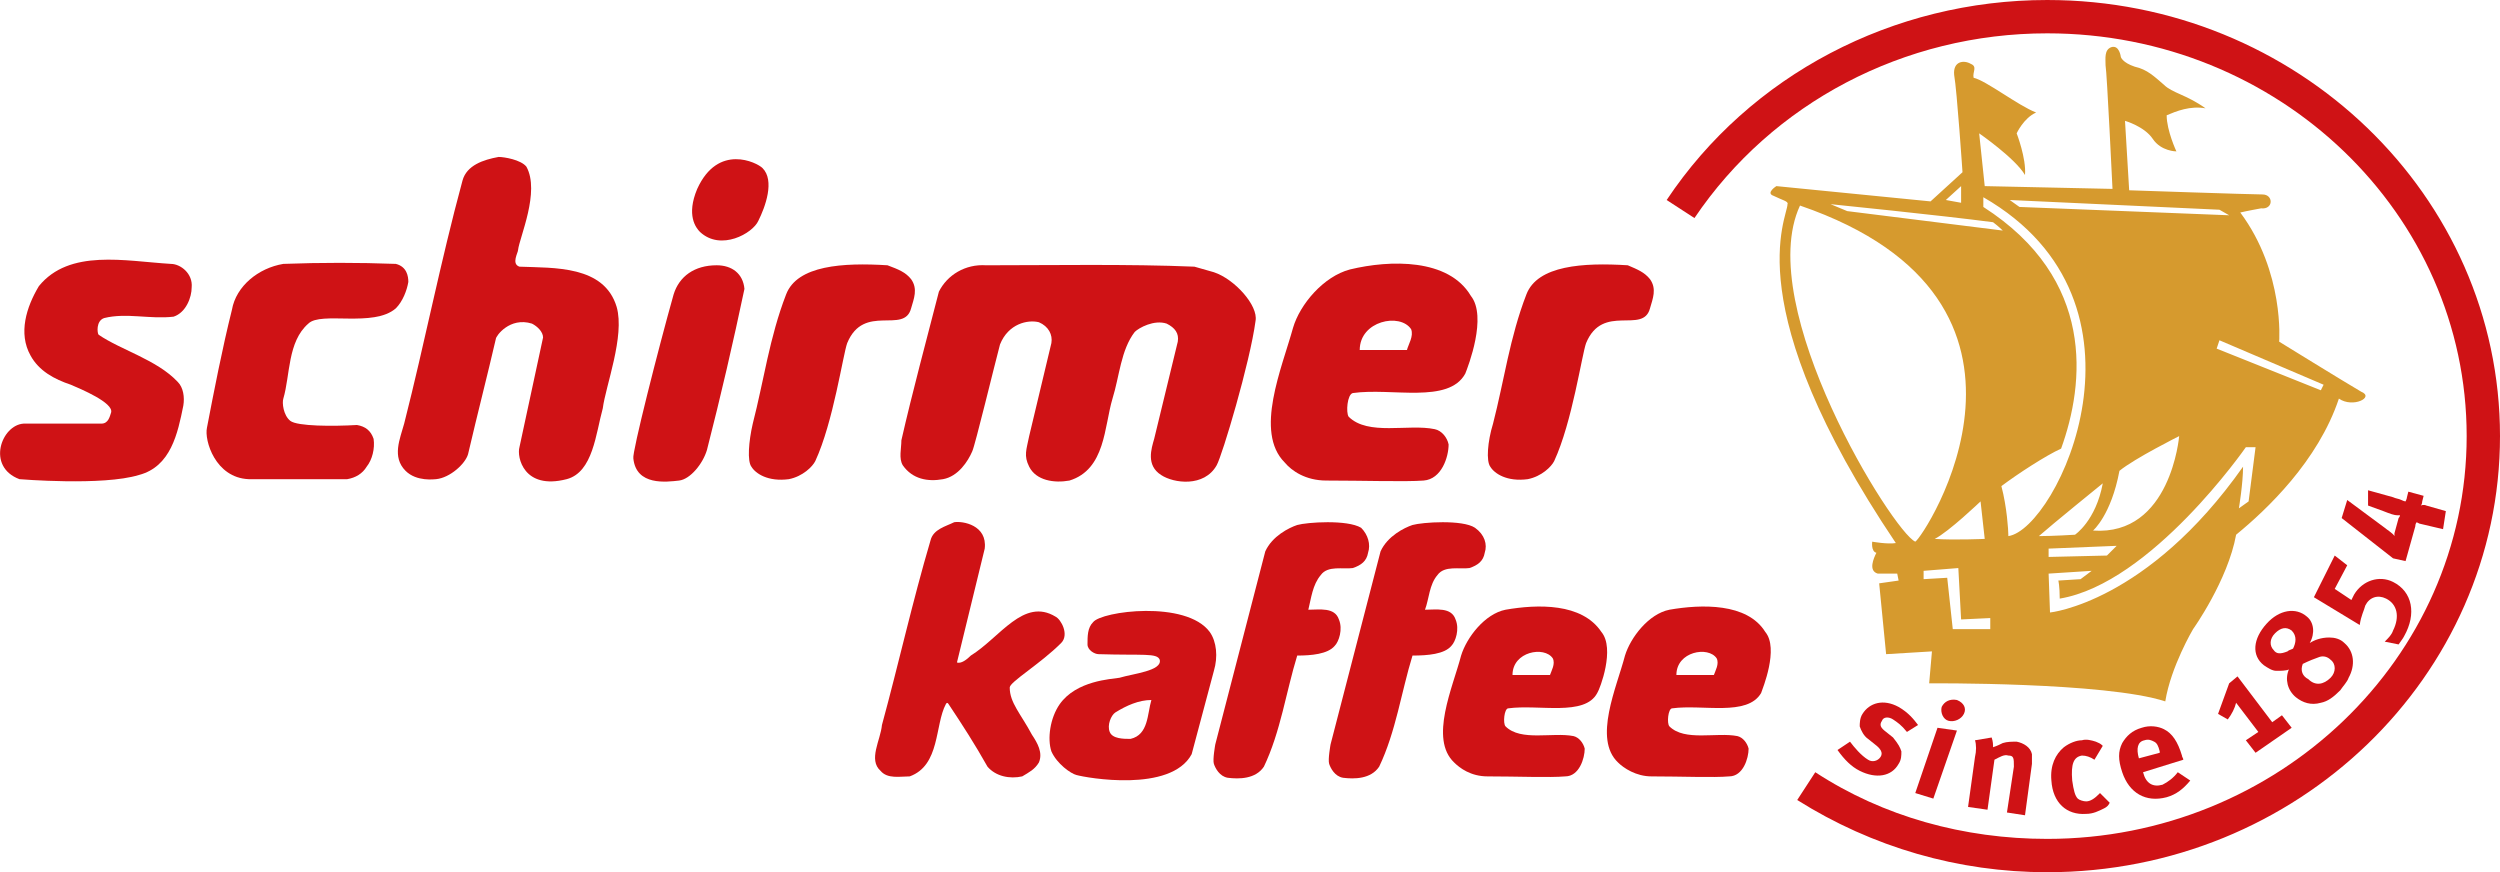 <?xml version="1.0" encoding="utf-8"?>
<!-- Generator: $$$/GeneralStr/196=Adobe Illustrator 27.6.0, SVG Export Plug-In . SVG Version: 6.00 Build 0)  -->
<svg version="1.1" id="Ebene_1" xmlns="http://www.w3.org/2000/svg" xmlns:xlink="http://www.w3.org/1999/xlink" x="0px" y="0px"
	 viewBox="0 0 180 62.8" style="enable-background:new 0 0 180 62.8;" xml:space="preserve">
<style type="text/css">
	.st0{fill:#CF1215;}
	.st1{fill:#D69A2E;}
</style>
<g>
	<path class="st0" d="M147.4,62.8c-6.4,0-12.6-1.8-18-5.2l1.3-2c4.9,3.2,10.7,4.8,16.7,4.8c16.6,0,30.2-13,30.2-29
		c0-16-13.5-29-30.2-29c-10.3,0-19.8,5-25.4,13.3l-2-1.3c6-9,16.3-14.4,27.4-14.4c18,0,32.6,14.1,32.6,31.4
		C180,48.7,165.4,62.8,147.4,62.8z"/>
	<path class="st1" d="M164.1,24.6c0,0,4.7,2.9,5.9,3.6c1,0.4-0.6,1.2-1.6,0.5c-1.5,4.5-5.2,8-7.4,9.8c-0.6,3.3-3.1,6.8-3.1,6.8
		s-1.6,2.7-2,5.2c-4.3-1.4-17-1.3-17-1.3l0.2-2.3l-3.3,0.2l-0.5-5.1l1.4-0.2l-0.1-0.5l-1.4,0c-0.7-0.2-0.3-1.1-0.1-1.5
		c-0.4-0.1-0.3-0.8-0.3-0.8s1.1,0.2,1.7,0.1c-11.5-17.1-7.8-23.4-7.8-24.4c0.1-0.2-0.4-0.3-1-0.6c-0.6-0.2,0.2-0.7,0.2-0.7l11.1,1.1
		l2.3-2.1c0,0-0.4-5.9-0.6-7c-0.1-1,0.7-1.1,1.2-0.8c0.5,0.2,0.1,0.6,0.2,1c0.9,0.2,3.2,2,4.5,2.5c-0.9,0.4-1.4,1.5-1.4,1.5
		s0.7,1.8,0.6,3c-0.7-1.2-3.3-3-3.3-3l0.4,3.8l9.2,0.2c0,0-0.4-8.4-0.5-8.9c0-0.5-0.1-1.1,0.4-1.3c0.6-0.2,0.7,0.7,0.7,0.7
		s0.1,0.4,1,0.7c0.9,0.2,1.4,0.7,2.1,1.3c0.6,0.6,1.6,0.7,3,1.7c-1.1-0.2-2.1,0.2-2.8,0.5c0,1.1,0.7,2.6,0.7,2.6s-1.1,0-1.7-0.9
		c-0.6-0.9-2-1.3-2-1.3l0.3,5c0,0,8.8,0.3,9.6,0.3c0.8,0,0.8,1.1-0.1,1c0,0-1.1,0.2-1.5,0.3C164.5,19.6,164.1,24.6,164.1,24.6
		 M137.9,39c0.6-0.3,11.8-17.3-8.3-24.2C126.2,22.1,136.3,38.3,137.9,39 M138.5,41.1l0,0.6l1.7-0.1l0.4,3.7l2.7,0l0-0.8l-2.1,0.1
		l-0.2-3.7L138.5,41.1z M142.9,38.8l-0.3-2.7c0,0-2.3,2.2-3.3,2.7C140.7,38.9,142.9,38.8,142.9,38.8 M148.4,32.3
		c-1.1,0.5-3.1,1.8-4.3,2.7c0.4,1.5,0.5,3.2,0.5,3.5c0,0,0,0.1,0,0.1c3.5-0.5,11.4-16.8-1.8-24.4l0,0.7
		C150.9,20.1,150.1,27.6,148.4,32.3 M151.4,34.8c0,0-3.7,3-4.6,3.8c1,0,2.6-0.1,2.6-0.1S150.9,37.5,151.4,34.8 M150.7,38.2
		c5.6,0.4,6.2-6.8,6.2-6.8s-3.2,1.6-4.3,2.5C152,37.1,150.7,38.2,150.7,38.2 M147.5,39.5l0,0.6l4.2-0.1l0.7-0.7L147.5,39.5z
		 M150.6,41.1l-3.1,0.2l0.1,2.8c0,0,7-0.7,13.9-10.5c0,1.2-0.3,3-0.3,3l0.7-0.5l0.5-3.9l-0.7,0c0,0-6.8,9.8-13.4,10.9
		c0-0.9-0.1-1.3-0.1-1.3l1.6-0.1L150.6,41.1z M167.3,27.7l-7.5-3.2l-0.2,0.6l7.5,3L167.3,27.7z M133,15.2l11.2,1.4
		c0,0-0.3-0.3-0.7-0.6c-3.8-0.5-11.7-1.3-11.7-1.3L133,15.2z M141.2,13.4l-1.1,1l1.1,0.2L141.2,13.4z M144.7,14.4l0.7,0.5l15.1,0.6
		l-0.7-0.4L144.7,14.4z"/>
	<path class="st0" d="M70.9,39.5l-2,8.2c0.3,0.1,0.7-0.2,1-0.5c2.1-1.3,3.8-4.2,6.1-2.8c0.4,0.2,1,1.3,0.4,1.9
		c-1.5,1.5-3.7,2.8-3.7,3.2c0,1.1,0.8,1.9,1.6,3.4c0.4,0.6,0.8,1.3,0.5,2c-0.3,0.5-0.7,0.7-1.2,1c-0.9,0.2-1.9,0-2.5-0.7
		c-0.9-1.6-1.8-3-2.8-4.5c0,0-0.1-0.2-0.2,0c-0.8,1.5-0.4,4.4-2.6,5.2c-0.7,0-1.6,0.2-2.1-0.4c-0.9-0.8,0-2.2,0.1-3.3
		c1.2-4.4,2.2-8.9,3.5-13.3c0.2-0.8,1.1-1,1.7-1.3C69.3,37.5,71.1,37.8,70.9,39.5"/>
	<path class="st0" d="M98.5,39.8c-0.1,0.6-0.5,0.9-1.1,1.1c-0.7,0.1-1.8-0.2-2.3,0.5c-0.6,0.7-0.7,1.7-0.9,2.5
		c0.8,0,1.9-0.2,2.2,0.7c0.3,0.7,0,1.6-0.3,1.9c-0.5,0.6-1.7,0.7-2.7,0.7c-0.8,2.6-1.2,5.5-2.4,8c-0.6,0.9-1.8,0.9-2.6,0.8
		c-0.6-0.1-0.9-0.7-1-1c-0.1-0.3,0.1-1.4,0.1-1.4l3.6-13.9c0.5-1.1,1.7-1.7,2.3-1.9c0.7-0.2,3.6-0.4,4.6,0.2
		C98.5,38.5,98.7,39.2,98.5,39.8"/>
	<path class="st0" d="M115.3,45.5c1,1.2-0.1,4.1-0.3,4.4c-0.9,1.7-4.2,0.8-6.4,1.1c-0.3,0-0.4,1.1-0.2,1.3c1.1,1.1,3.4,0.4,4.9,0.7
		c0.4,0.1,0.7,0.5,0.8,0.9c0,0.7-0.4,2-1.4,2c-1.1,0.1-3.5,0-5.6,0c-1.2,0-2-0.6-2.4-1c-1.8-1.7-0.1-5.4,0.5-7.7
		c0.4-1.3,1.7-3,3.2-3.3C110.7,43.5,113.9,43.4,115.3,45.5 M108.9,48.6h2.7c0.1-0.3,0.4-0.8,0.2-1.2
		C111.2,46.5,108.9,46.9,108.9,48.6"/>
	<path class="st0" d="M127.1,45.5c1,1.2-0.2,4.1-0.3,4.4c-1,1.7-4.2,0.8-6.4,1.1c-0.3,0-0.4,1.1-0.2,1.3c1.1,1.1,3.4,0.4,4.9,0.7
		c0.4,0.1,0.7,0.5,0.8,0.9c0,0.7-0.4,2-1.4,2c-1.1,0.1-3.5,0-5.6,0c-1.1,0-2-0.6-2.4-1c-1.8-1.7-0.1-5.4,0.5-7.7
		c0.4-1.3,1.7-3,3.2-3.3C122.5,43.5,125.8,43.4,127.1,45.5 M120.7,48.6h2.7c0.1-0.3,0.4-0.8,0.2-1.2C123,46.5,120.7,46.9,120.7,48.6
		"/>
	<path class="st0" d="M87.4,48.3l-1.6,6c-1.5,2.8-7.6,1.7-8.3,1.5c-0.4-0.1-1.4-0.8-1.8-1.7c-0.3-0.9-0.1-2.4,0.6-3.4
		c1.2-1.7,3.7-1.8,4.3-1.9c1-0.3,3.1-0.5,2.9-1.3c-0.2-0.5-1.2-0.3-4.4-0.4c-0.3,0-0.8-0.3-0.8-0.7c0-0.6,0-1.2,0.4-1.6
		c0.6-0.8,6.7-1.6,8.4,0.7C87.6,46.2,87.7,47.3,87.4,48.3 M79.9,52.7c0.2,0.5,1,0.5,1.5,0.5c1.3-0.3,1.2-1.8,1.5-2.8
		c-0.9,0-1.8,0.4-2.6,0.9C80,51.5,79.7,52.2,79.9,52.7"/>
	<path class="st0" d="M106.9,39.8c-0.1,0.6-0.5,0.9-1.1,1.1c-0.7,0.1-1.8-0.2-2.3,0.5c-0.6,0.7-0.6,1.7-0.9,2.5
		c0.8,0,1.9-0.2,2.2,0.7c0.3,0.7,0,1.6-0.3,1.9c-0.5,0.6-1.7,0.7-2.8,0.7c-0.8,2.6-1.2,5.5-2.4,8c-0.6,0.9-1.8,0.9-2.6,0.8
		c-0.6-0.1-0.9-0.7-1-1c-0.1-0.3,0.1-1.4,0.1-1.4l3.6-13.9c0.5-1.1,1.7-1.7,2.3-1.9c0.7-0.2,3.6-0.4,4.5,0.2
		C106.9,38.5,107.1,39.2,106.9,39.8"/>
	<path class="st0" d="M37.9,12c1,1.8-0.5,5.1-0.6,6c0,0.2-0.5,1,0.1,1.2c2.5,0.1,6.1-0.1,7,2.9c0.6,2.1-0.8,5.7-1,7.3
		c-0.5,1.8-0.7,4.6-2.6,5.1c-3.1,0.8-3.6-1.6-3.4-2.3l1.7-7.9c0-0.4-0.4-0.8-0.8-1c-1.6-0.5-2.6,0.9-2.6,1.1c-0.6,2.6-1.3,5.3-2,8.3
		c-0.2,0.7-1.3,1.7-2.3,1.8c-0.1,0-1.4,0.2-2.2-0.6c-1-1-0.4-2.3-0.1-3.4c1.5-5.9,2.6-11.6,4.2-17.5c0.3-1.1,1.5-1.5,2.6-1.7
		C36.3,11.3,37.5,11.5,37.9,12"/>
	<path class="st0" d="M54.6,15.9c-0.4,0.9-2.7,2.2-4.2,0.8c-0.3-0.3-1-1.2-0.2-3.1c1.5-3.3,4.3-1.9,4.7-1.5
		C55.8,13,55.1,14.9,54.6,15.9"/>
	<path class="st0" d="M12.5,22.8c-1.7,0.2-3.4-0.3-5,0.1C6.9,23.1,7,24,7.1,24.1c1.6,1.1,4.2,1.8,5.7,3.4c0.4,0.4,0.5,1.1,0.4,1.7
		c-0.4,2-0.9,4.4-3.2,5c-2.6,0.8-8.6,0.3-8.6,0.3c-2.4-0.9-1.3-3.9,0.3-4l5.6,0c0.5,0,0.6-0.5,0.7-0.8c0.2-0.7-2.2-1.7-2.9-2
		c-1.2-0.4-2.3-1-2.9-2.1c-0.9-1.6-0.3-3.5,0.6-5C5,17.9,9,18.8,12.3,19c0.7,0,1.6,0.7,1.5,1.7C13.8,21.4,13.4,22.5,12.5,22.8"/>
	<path class="st0" d="M28.5,22.2c-1.6,1.4-5.4,0.2-6.3,1.1c-1.5,1.3-1.3,3.7-1.8,5.4c-0.1,0.3,0,1.2,0.5,1.6
		c0.5,0.4,3.1,0.4,4.8,0.3c0.6,0.1,1,0.4,1.2,1c0.1,0.7-0.1,1.5-0.5,2c-0.3,0.5-0.8,0.8-1.4,0.9l-7.1,0c-2.4-0.1-3.2-2.8-3-3.7
		c0.5-2.6,1.1-5.7,1.8-8.5c0.3-1.7,1.9-3,3.7-3.3c2.7-0.1,5.4-0.1,8.1,0c0.8,0.2,0.9,0.9,0.9,1.3C29.3,20.9,29,21.7,28.5,22.2"/>
	<path class="st0" d="M53.6,20.8c-0.8,3.8-1.7,7.7-2.7,11.6c-0.3,1-1.2,2.1-2,2.2c-0.9,0.1-3.1,0.4-3.3-1.6
		c-0.1-0.4,1.8-7.9,2.9-11.8c0.4-1.3,1.5-2.1,3.1-2.1C52.7,19.1,53.5,19.7,53.6,20.8"/>
	<path class="st0" d="M65.6,20.1c0.5,0.7,0.2,1.4,0,2.1c-0.5,1.9-3.4-0.4-4.6,2.5c-0.3,0.8-1,5.7-2.3,8.5c-0.2,0.4-0.9,1.1-1.9,1.3
		c-1.5,0.2-2.4-0.4-2.7-0.9c-0.3-0.4-0.2-1.8,0.1-3.1c0.8-3.1,1.2-6.2,2.4-9.3c0.8-2.1,4.1-2.3,7.3-2.1
		C64.7,19.4,65.2,19.6,65.6,20.1"/>
	<path class="st0" d="M87.4,19.6c1.5,0.5,3.2,2.4,3,3.5c-0.4,3-2.4,9.7-2.8,10.4c-0.9,1.6-3.1,1.3-4,0.7c-1.1-0.7-0.7-1.9-0.5-2.6
		l1.7-7c0.1-0.6-0.2-1-0.8-1.3c-0.9-0.3-2,0.3-2.3,0.6c-1,1.3-1.1,3.2-1.6,4.8c-0.6,2-0.5,5.1-3.1,5.9c-1.1,0.2-2.4,0-2.9-1
		c-0.4-0.8-0.2-1.2,0-2.2l1.6-6.7c0.1-0.6-0.2-1.2-0.9-1.5c-0.8-0.2-2.2,0.1-2.8,1.6c-0.4,1.5-1.8,7.3-2,7.7c-0.3,0.7-1,1.8-2.1,2
		c-1.1,0.2-2.2,0-2.9-1c-0.3-0.5-0.1-1.2-0.1-1.8c0.8-3.5,1.8-7.2,2.7-10.7c0.6-1.2,1.9-2,3.4-1.9c4.8,0,10.2-0.1,15,0.1L87.4,19.6z
		"/>
	<path class="st0" d="M105.9,21.3c1.2,1.5-0.2,5.1-0.4,5.6c-1.2,2.2-5.3,1-8.1,1.4c-0.4,0.1-0.5,1.4-0.3,1.7
		c1.4,1.4,4.3,0.5,6.2,0.9c0.5,0.1,0.9,0.6,1,1.1c0,0.9-0.5,2.5-1.8,2.6c-1.3,0.1-4.4,0-7,0c-1.5,0-2.5-0.7-3-1.3
		c-2.2-2.2-0.2-6.8,0.6-9.7c0.5-1.7,2.2-3.7,4.1-4.2C100.1,18.7,104.3,18.6,105.9,21.3 M97.9,25.2h3.4c0.1-0.4,0.5-1,0.3-1.5
		C100.8,22.5,97.9,23.1,97.9,25.2"/>
	<path class="st0" d="M118.8,20.1c0.5,0.7,0.2,1.4,0,2.1c-0.5,1.9-3.4-0.4-4.6,2.5c-0.3,0.8-1,5.7-2.3,8.5c-0.2,0.4-0.9,1.1-1.9,1.3
		c-1.5,0.2-2.4-0.4-2.7-0.9c-0.3-0.4-0.2-1.8,0.2-3.1c0.8-3.1,1.2-6.2,2.4-9.3c0.8-2.1,4.1-2.3,7.3-2.1
		C117.9,19.4,118.4,19.6,118.8,20.1"/>
	<path class="st0" d="M138.1,52.2c-0.3-0.4-0.7-0.9-1.4-1.3c-1.1-0.6-2.1-0.3-2.6,0.5c-0.2,0.3-0.2,0.7-0.2,0.9
		c0.1,0.3,0.3,0.7,0.6,0.9l0.5,0.4c0.4,0.3,0.6,0.6,0.4,0.9c-0.2,0.3-0.6,0.4-0.9,0.2c-0.5-0.3-1-0.9-1.3-1.3l-0.9,0.6
		c0.5,0.7,1,1.2,1.6,1.5c1.2,0.6,2.3,0.4,2.8-0.5c0.2-0.3,0.2-0.6,0.2-0.9c-0.1-0.3-0.2-0.5-0.6-1l-0.5-0.4
		c-0.4-0.3-0.5-0.5-0.3-0.8c0.1-0.3,0.5-0.3,0.8-0.1c0.3,0.2,0.6,0.4,1,0.9L138.1,52.2z"/>
	<path class="st0" d="M140.9,50.4c-0.5-0.1-0.9,0.1-1.1,0.5c-0.1,0.4,0.1,0.9,0.5,1c0.4,0.1,0.9-0.1,1.1-0.5
		C141.6,51,141.4,50.6,140.9,50.4 M139.5,52.4l-1.6,4.7l1.3,0.4l1.7-4.9L139.5,52.4z"/>
	<path class="st0" d="M142.2,53.3c0.1,0.3,0.1,0.8,0,1.2l-0.5,3.6l1.4,0.2l0.5-3.6c0.4-0.2,0.7-0.4,1-0.3c0.4,0,0.4,0.2,0.4,0.8
		l-0.5,3.3l1.3,0.2l0.5-3.7c0-0.3,0-0.5,0-0.7c-0.1-0.5-0.6-0.8-1.1-0.9c-0.3,0-0.7,0-1,0.1c-0.2,0.1-0.4,0.2-0.7,0.3
		c0-0.2,0-0.4-0.1-0.7L142.2,53.3z"/>
	<path class="st0" d="M151.4,53.7c-0.2-0.2-0.3-0.2-0.5-0.3c-0.3-0.1-0.7-0.2-1-0.1c-0.4,0-0.9,0.2-1.3,0.5c-0.6,0.5-1,1.3-0.9,2.4
		c0.1,1.6,1.1,2.5,2.5,2.4c0.5,0,0.9-0.2,1.3-0.4c0.2-0.1,0.3-0.2,0.4-0.4l-0.7-0.7l-0.1,0.1c-0.3,0.3-0.6,0.5-0.9,0.5
		c-0.2,0-0.5-0.1-0.6-0.2c-0.2-0.2-0.3-0.6-0.4-1.3c-0.1-1.2,0.1-1.7,0.7-1.8c0.3,0,0.6,0.1,0.9,0.3L151.4,53.7z"/>
	<path class="st0" d="M154,54.6L154,54.6c-0.2-0.7-0.1-1.2,0.4-1.3c0.3-0.1,0.5,0,0.7,0.1c0.2,0.1,0.3,0.3,0.4,0.7l0,0.1L154,54.6z
		 M156.8,55.6c-0.3,0.4-0.7,0.7-1.1,0.9c-0.7,0.2-1.2-0.1-1.4-0.9l0,0l2.9-0.9c0-0.1-0.1-0.2-0.1-0.3c-0.3-1-0.7-1.6-1.3-1.9
		c-0.4-0.2-1-0.3-1.6-0.1c-0.7,0.2-1.1,0.6-1.4,1.1c-0.3,0.6-0.3,1.2,0,2.1c0.5,1.5,1.7,2.2,3.2,1.8c0.7-0.2,1.2-0.6,1.7-1.2
		L156.8,55.6z"/>
	<path class="st0" d="M160.5,49.2l-0.8,2.2l0.7,0.4c0.3-0.4,0.5-0.8,0.6-1.2l1.6,2.1l-0.9,0.6l0.7,0.9l2.6-1.8l-0.7-0.9l-0.7,0.5
		l-2.5-3.3L160.5,49.2z"/>
	<path class="st0" d="M165.8,47.8c0.4-0.2,0.9-0.4,1.2-0.5c0.3-0.1,0.6,0,0.8,0.2c0.4,0.3,0.4,0.9,0,1.3c-0.5,0.5-1.1,0.6-1.6,0.1
		C165.8,48.7,165.6,48.3,165.8,47.8 M165.1,46.7c-0.2,0.1-0.3,0.1-0.4,0.2c-0.5,0.2-0.8,0.2-1-0.1c-0.3-0.3-0.3-0.8,0.1-1.2
		c0.4-0.4,0.8-0.5,1.2-0.2C165.4,45.8,165.3,46.3,165.1,46.7 M166.3,46.3c0.4-0.7,0.3-1.5-0.2-1.9c-0.8-0.7-2-0.5-2.9,0.5
		c-1,1.1-1.1,2.3-0.2,3c0.3,0.2,0.6,0.4,0.9,0.4c0.3,0,0.7,0,0.9-0.1c-0.3,0.7-0.1,1.5,0.5,2c0.5,0.4,1.1,0.6,1.8,0.4
		c0.5-0.1,0.9-0.4,1.4-0.9c0.2-0.3,0.5-0.6,0.6-0.9c0.5-0.9,0.4-1.9-0.3-2.5c-0.3-0.3-0.7-0.4-1.1-0.4
		C167.1,45.9,166.6,46.1,166.3,46.3"/>
	<path class="st0" d="M166.6,43l3.3,2c0.1-0.7,0.3-1,0.4-1.4c0.3-0.6,0.9-0.8,1.5-0.5c0.8,0.4,1,1.3,0.5,2.3
		c-0.1,0.3-0.3,0.5-0.6,0.8l1,0.2c0.2-0.3,0.3-0.4,0.4-0.6c0.9-1.6,0.6-3.2-0.8-3.9c-1-0.5-2.2-0.1-2.8,0.9
		c-0.1,0.2-0.1,0.2-0.2,0.4l-1.2-0.8l0.9-1.7l-0.9-0.7L166.6,43z"/>
	<path class="st0" d="M168.6,37.3l3.7,2.9l0.9,0.2l0.7-2.5c0-0.2,0.1-0.3,0.1-0.3s0.2,0.1,0.2,0.1l1.7,0.4l0.2-1.3l-1.4-0.4
		c-0.2-0.1-0.4,0-0.4,0s0.1-0.1,0.1-0.3l0.1-0.4l-1.1-0.3l-0.1,0.4c0,0.1-0.1,0.3-0.1,0.3s-0.1,0-0.3-0.1c-0.2-0.1-0.4-0.1-0.6-0.2
		l-1.8-0.5l0,1.1l1.1,0.4c0.5,0.2,0.8,0.3,1,0.3c0.1,0,0.2,0,0.2,0s0,0.1-0.1,0.2l-0.3,1.1c0,0.1,0,0.1,0,0.2
		c-0.1-0.2-0.6-0.5-0.7-0.6L169,36L168.6,37.3z"/>
</g>
</svg>
